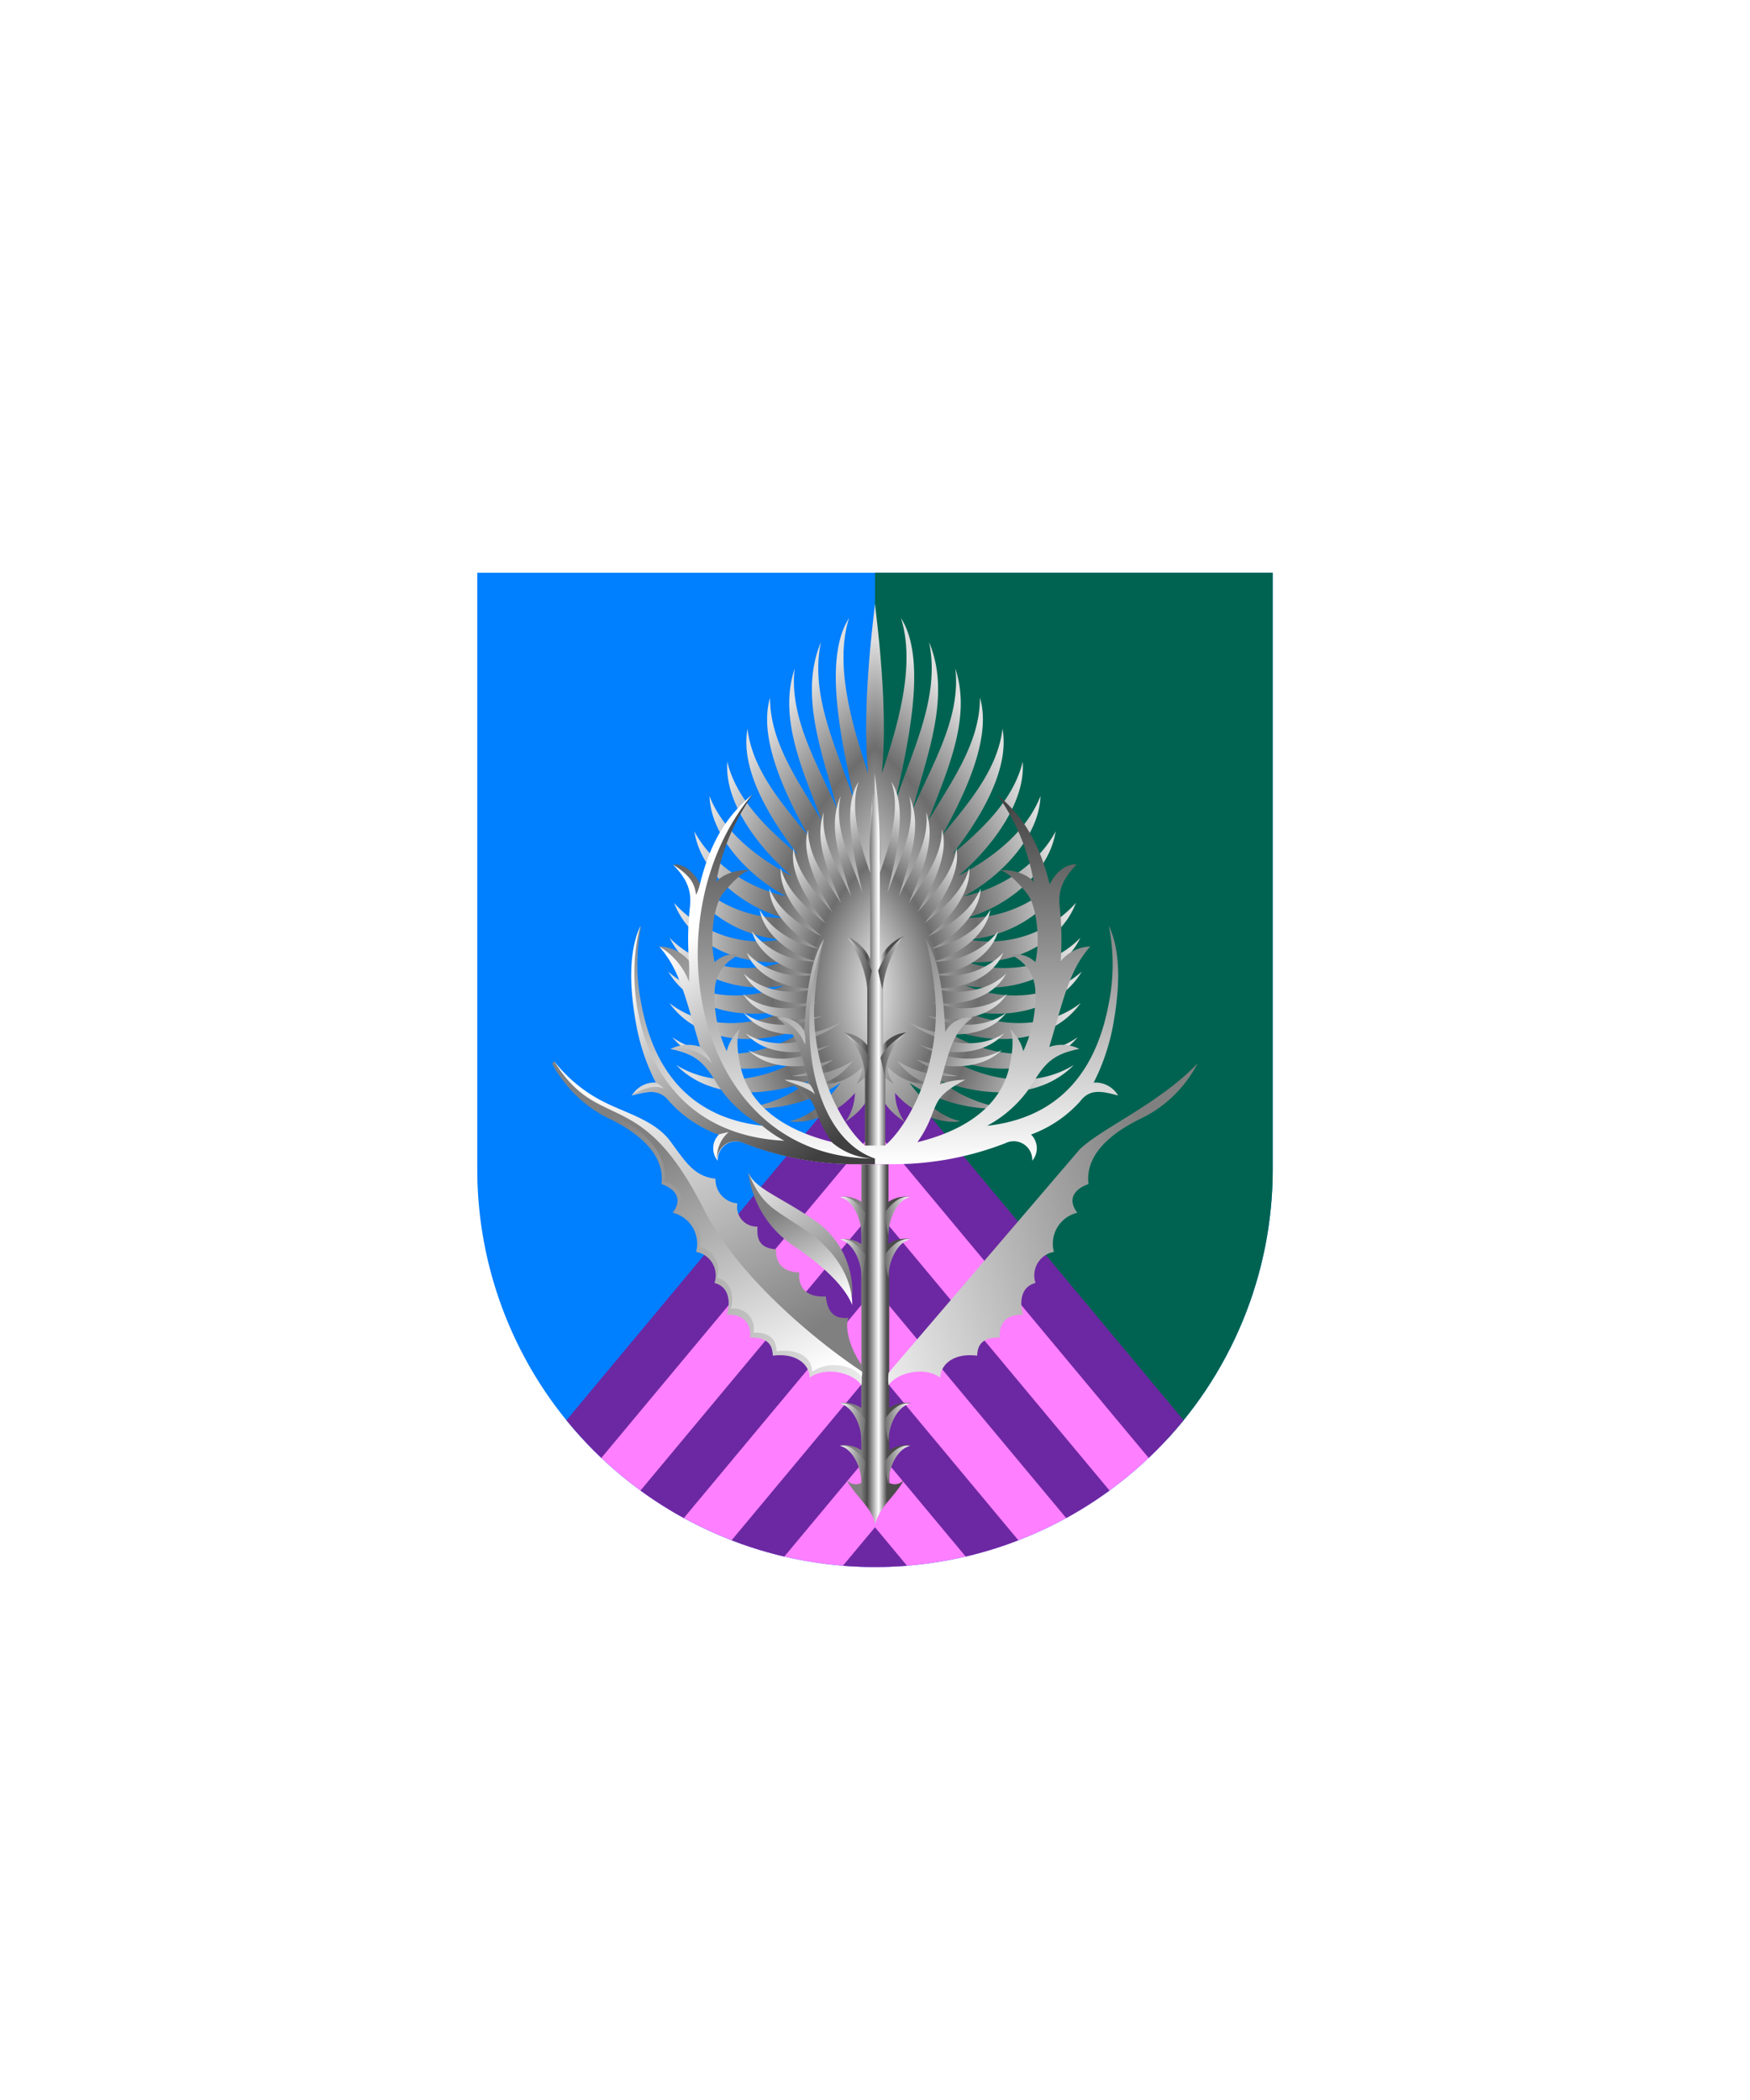 <svg xmlns="http://www.w3.org/2000/svg" xmlns:xlink="http://www.w3.org/1999/xlink" viewBox="0 0 220 264"><defs><clipPath id="fi296-a"><path d="M60,72v75a50,50,0,0,0,100,0V72Z" fill="none"/></clipPath></defs><path d="M60,72v75a50,50,0,0,0,100,0V72Z" fill="#007fff"/><g clip-path="url(#fi296-a)"><path d="M110,136.53l51.72,63.59L160,72H110Z" fill="#006351"/><path d="M110,136.53,56.16,202.25l105.56-2.13Z" fill="#fe7fff"/><path d="M110,192l7.49,9h-15Zm-22.44,6.93L94.17,201,110,182l15.83,19,6.61-2.06L110,172Zm-11.45-6.26,5.44,3.47L110,162l28.45,34.14,5.44-3.47L110,152ZM110,132,66.79,183.85l4.4,4.72L110,142l38.81,46.57,4.4-4.72Z" fill="#6c28a2"/></g><defs><linearGradient gradientUnits="userSpaceOnUse" id="h91-a" x1="4.78" x2="49.49" y1="50.4" y2="62.55"><stop offset="0" stop-color="gray"/><stop offset="1" stop-color="#fff"/></linearGradient><linearGradient gradientTransform="matrix(-1, 0, 0, 1, 16424.29, 0)" gradientUnits="userSpaceOnUse" id="h91-b" x1="16399.01" x2="16399.01" y2="46.44"><stop offset="0" stop-color="#404040"/><stop offset="1" stop-color="#fff"/></linearGradient><linearGradient gradientTransform="translate(1.12 -1.11) rotate(0.01)" id="h91-c" x1="35.79" x2="22.79" xlink:href="#h91-a" y1="62.33" y2="45.98"/><linearGradient gradientTransform="translate(1.12 -1.11) rotate(0.01)" id="h91-d" x1="28.31" x2="34.09" xlink:href="#h91-a" y1="53" y2="65.23"/><linearGradient id="h91-e" x1="14.89" x2="29.63" xlink:href="#h91-a" y1="43.47" y2="74.6"/><linearGradient id="h91-f" x1="30.2" x2="8.87" xlink:href="#h91-a" y1="68.79" y2="33.13"/><linearGradient id="h91-g" x1="16388.89" x2="16407.4" xlink:href="#h91-b" y1="43.76" y2="18.04"/><linearGradient gradientTransform="matrix(1, 0, 0, -1, 0, 16470.66)" gradientUnits="userSpaceOnUse" id="h91-h" x1="40.12" x2="36.15" y1="16418.44" y2="16418.44"><stop offset="0" stop-color="#4b4b4b"/><stop offset="1" stop-color="#fff"/></linearGradient><radialGradient cx="48.88" cy="45.94" gradientUnits="userSpaceOnUse" id="h91-i" r="70.72"><stop offset="0.3" stop-color="#f0f0f0"/><stop offset="0.51" stop-color="#6d6d6d"/><stop offset="0.67" stop-color="#dfdfdf"/></radialGradient><filter id="h91-j" name="shadow"><feDropShadow dx="0" dy="2" stdDeviation="0"/></filter><linearGradient gradientUnits="userSpaceOnUse" id="h91-k" x1="108.23" x2="111.5" y1="145.35" y2="145.35"><stop offset="0" stop-color="gray"/><stop offset="0.24" stop-color="#4b4b4b"/><stop offset="0.68" stop-color="#fff"/><stop offset="1" stop-color="#4b4b4b"/></linearGradient><symbol id="h91-m" viewBox="0 0 26.34 65.15"><path d="M26,0c-1.13,9.22-1.38,16.08-.87,21.33-2-6-4.28-13.63-2.4-19.52-3.55,5.47-.52,17.23.77,23.35C21.4,18.6,17.72,11.74,19.2,4.82c-2.85,6.71.32,14.38,2.05,21.05-2.41-5.59-6.08-11.48-5.36-17.71-2.12,6.34,1.19,13.16,3.4,19.12-2.82-4.77-6.53-9.79-6.49-15.47C11.23,17,14.94,24.4,17.58,29.16c-3.26-4-7-8.24-7.62-13.43C9,21,13,27.32,16.26,31.49c-3.75-3.13-7.69-6.83-8.84-11.63-.39,5.28,4.13,11,8.07,14.35C11.21,32,6.9,28.64,5.18,24.17c.18,5.19,5.07,10.19,9.64,12.62-4.67-1-9.34-4-11.54-8.17.81,5.22,6.06,9.46,11.21,10.88A15.68,15.68,0,0,1,1.75,33.14c1.38,5.14,7,8.66,12.43,9.08A14.51,14.51,0,0,1,.73,37.61C2.66,42.78,9,45.6,14.59,45,9.71,46.69,3.78,45.74.17,42c2.42,5,8.92,7.06,14.42,6C9.8,50,3.93,49.75,0,46.26c3,5.07,10,6.28,15.65,4.54C10.79,53.27,4.58,53.66.14,50.21c4.23,5.85,13.18,5.47,19.09,2C14.12,56.33,6.32,58.47.5,54.5c4.1,4.82,11.07,4.76,16.77,2.37C12.33,59.86,6.18,61.16,1,58c4.17,4.26,10.92,4.1,16.76,2a17.46,17.46,0,0,1-8.12,3.45,19.5,19.5,0,0,0,12-3.19c-3.2,4.4-6.37,4.79-6.37,4.79,1.56.36,5.44-.33,8.2-3.54a6.6,6.6,0,0,1-1.2,3.63C25.49,63,26,60.81,26,56.72L26.34,25S26,15.21,26,0Z" fill="url(#h91-i)"/></symbol><symbol id="h91-l" viewBox="0 0 26.34 65.15"><use height="65.15" width="26.34" xlink:href="#h91-m"/><use height="65.15" transform="translate(9.39 21.3) scale(0.64 0.6)" width="26.34" xlink:href="#h91-m"/></symbol><symbol id="h91-r" viewBox="0 0 40.57 86.66"><path d="M14.85,44.6l24,28.05a6.09,6.09,0,0,1,0,1.61c-.69-1.32-4.15-2.61-6.5-1,0-1.49-1.53-3.15-4.63-2.75-.06-.92-.24-2.34-2.87-2.28.18-1.15-.36-3-2.94-2.86.34-.8.71-3.43-1.53-4a3,3,0,0,0-2.31-3.91,4,4,0,0,0-2.95-4.92c1-1.28.94-2.75-1.4-3.61C14,46.7,13,43.64,7.4,40.83A15.73,15.73,0,0,1,0,33.75C4.71,38.76,12.24,42,14.85,44.6Z" fill="url(#h91-a)"/><path d="M13.07,36.18a26.44,26.44,0,0,1-2.37-6.86c-1.29-6.71-.63-10.57.47-12.87a24.85,24.85,0,0,0,0,9.77c2.08,11.26,8.91,14.68,15.3,15.39a15.38,15.38,0,0,1-5.82-5.48c-1.47-2.38-2.48-3.53-5.77-4.19a4.85,4.85,0,0,1,3.77-.24c-1.76-5.86-2.48-9.63-5.15-12.63a5,5,0,0,1,3.72,1.86,38.48,38.48,0,0,1,.09-6.53c.24-2,0-3.48-2.09-5.63,1-.15,2.43.62,3.38,2.48C19.93,5.87,22.08,2.58,25.18,0A26.69,26.69,0,0,0,20.6,11c.46-.76,2.28-1.66,4.28-1.52-.85.09-2.34,1.53-3.48,3s-1.65,5.68-1,8.55a3.7,3.7,0,0,1,3.17-.94,5.12,5.12,0,0,0-3.17,4.81,16.18,16.18,0,0,0,1.52,7.33,5.61,5.61,0,0,1,1.77-2.87c-.53.6-.59,2.41,0,4.93,1.35,5.76,7,8.27,11.54,9.38a14.7,14.7,0,0,1-1.87-3.57c-.7-1.76-.94-2.58-4.16-4.28a8.93,8.93,0,0,1,3.22.59C31.2,32.2,30.85,29.85,28.27,28a3.44,3.44,0,0,1,3.46,1.82c.23-6,1.17-9.79,2.46-11.73a41.88,41.88,0,0,0-1.29,9c0,8,3.52,14.48,6.39,17h1.28v2.34H38.86a38.86,38.86,0,0,1-14.68-2.63A2.34,2.34,0,0,0,20.79,46a2.43,2.43,0,0,1,.15-3.29,15.51,15.51,0,0,1-6.15-4.15C13.61,37,12.26,37.18,10,37.8A3.3,3.3,0,0,1,13.07,36.18Z" fill="url(#h91-b)"/><path d="M32.94,53.48a10.83,10.83,0,0,1,4.75,9.57c-.53-1.37-2.12-3.89-7.38-7.45-3.12-2.09-5.44-6.38-5.66-8.08C25.48,49.51,28.7,50.56,32.94,53.48Z" fill="url(#h91-c)"/><path d="M24.64,47.52a13,13,0,0,0,5.66,9.16c5.27,3.56,6.85,6.08,7.39,7.45.06-2.52-1.38-6.3-5.62-9.23S26.47,51.88,24.64,47.52Z" fill="url(#h91-d)"/><path d="M38.92,72.5c-5.18-4.51-15-12.19-19.3-20.85C12.35,37.07,6.32,42.33.24,33.51L0,33.75s1.32,3.75,7.4,6.46c5.73,2.55,7,6.13,6.7,8.36,2.35.86,2.46,2.55,1.49,3.82,2.69.76,3.38,2.77,2.92,4.43a3,3,0,0,1,2.18,3.89c2.23.58,2.06,3.1,1.72,3.9a2.52,2.52,0,0,1,2.87,3c2.63-.06,2.85,1.43,2.91,2.34,3.09-.4,4.47,1.09,4.47,2.58,2.35-1.6,5.53-.63,6.2.69A1.42,1.42,0,0,0,38.92,72.5Z" fill="url(#h91-e)"/><path d="M19.05,52.12C23.41,60.75,33.47,68.9,38.92,72.5c0-.42-.06-.85-.06-.85-1.35-1.89-2.19-4.63-1.62-5.9-2.52.29-2.75-1.83-2.86-2.69-2.87.17-3.5-1.6-3.33-3-2.46-.11-3-1.6-2.92-2.92-2.35-.17-2.4-1.6-2.35-2.86a2.47,2.47,0,0,1-2.52-2.92,3,3,0,0,1-2.75-3.1c-2.69-.29-3.77-2.12-5.67-4.7s-5.49-3.53-8.11-4.83A18.48,18.48,0,0,1,.24,33.51C5.91,42.69,11.05,36.27,19.05,52.12Z" fill="url(#h91-f)"/><path d="M14,36.9a4.77,4.77,0,0,0-1-.73,26,26,0,0,1-2.38-6.86c-1.29-6.7-.62-10.57.47-12.87-2.41,8.1,0,26.15,18.08,27.05a16.53,16.53,0,0,1-2.78-1.88,15.43,15.43,0,0,1-5.81-5.48c-1.49-2.38-2.48-3.53-5.77-4.19a5.47,5.47,0,0,1,5.25,1.83,5.5,5.5,0,0,0-1.49-2.07c-1.76-5.86-2.47-9.63-5.14-12.63a8.65,8.65,0,0,1,3.74,4.42,24.07,24.07,0,0,0,0-2.56,37.47,37.47,0,0,1,.09-6.53c.24-2,0-3.48-2.1-5.63,2.71,1.68,2.72,2.88,2.92,3.81a7.45,7.45,0,0,0,.47-1.33C19.86,5.87,22,2.58,25.11,0,12.34,15.19,17.52,45.52,40.27,45.73a8.56,8.56,0,0,1-5.08-2,14.29,14.29,0,0,1-1.88-3.57c-.7-1.76-.94-2.58-4.16-4.28C32.64,37,33,37.66,33,37.66a3.81,3.81,0,0,0-.62-1.24c-1.23-4.22-1.58-6.57-4.16-8.39a5.48,5.48,0,0,1,3.54,3.4,3.93,3.93,0,0,0-.08-1.58c.23-6,1.17-9.79,2.46-11.73C30.26,29.26,32.64,43,40.56,45.73v.71H38.79A39,39,0,0,1,24.1,43.8,2.33,2.33,0,0,0,20.72,46a4.17,4.17,0,0,1,1.45-3.6c-.82.16-1.31.31-1.31.31a15.46,15.46,0,0,1-6.14-4.14c-1.18-1.53-2.53-1.39-4.8-.77C11.63,36.72,12.92,36.53,14,36.9Z" fill="url(#h91-g)"/><path d="M39.34,52.57s-1.48-2.36-3.19-2c1.48.33,2.72,2.51,2.72,4.84A20.34,20.34,0,0,0,39.34,52.57Zm0,5.32s-1.48-2.37-3.19-2c1.48.33,2.72,2.51,2.72,4.84A20.34,20.34,0,0,0,39.34,57.89Zm0,20.64s-1.48-2.37-3.19-2c1.48.33,2.72,2.51,2.72,4.84A22,22,0,0,0,39.34,78.53Zm0,5.32s-1.48-2.37-3.19-2c1.48.32,2.72,2.51,2.72,4.84A22,22,0,0,0,39.34,83.85ZM36.66,29.91c2.91,1.86,3.2,3.17,3.2,3.17l-.57,2.52A7.32,7.32,0,0,0,36.66,29.91ZM37,17.77a10.76,10.76,0,0,1,3.16,4.35c-.22,1.11-.53,2.34-.53,2.34A14.33,14.33,0,0,0,37,17.77Z" fill="url(#h91-h)"/></symbol></defs><g filter="url(#h91-j)"><use height="65.15" transform="translate(84.01 75.89)" width="26.34" xlink:href="#h91-l"/><use height="65.15" transform="matrix(-1, 0, 0, 1, 135.99, 75.89)" width="26.34" xlink:href="#h91-l"/><path d="M110,145a6.46,6.46,0,0,1-1.27-1v-8.49a6.29,6.29,0,0,0-2.63-5.69,4.23,4.23,0,0,1,2.93,1.58v-7a10.71,10.71,0,0,0-2.63-6.69,5.54,5.54,0,0,1,3,2.88V107.78a50.52,50.52,0,0,1,.61-8.66,50.52,50.52,0,0,1,.61,8.66v12.79a5.54,5.54,0,0,1,3-2.88,10.71,10.71,0,0,0-2.63,6.69v7a4.23,4.23,0,0,1,2.93-1.58,6.29,6.29,0,0,0-2.63,5.69V144A3.11,3.11,0,0,1,110,145Zm4.4,10.76a3.91,3.91,0,0,0-2.7.61V154a3.39,3.39,0,0,1,2.7-3.52,3.86,3.86,0,0,0-2.7.6v-4.7h-3.42v4.7a3.84,3.84,0,0,0-2.69-.6,3.36,3.36,0,0,1,2.69,3.47v2.45a3.84,3.84,0,0,0-2.69-.61,3.38,3.38,0,0,1,2.69,3.48V177a3.84,3.84,0,0,0-2.69-.61,3.38,3.38,0,0,1,2.69,3.48v2.45a3.84,3.84,0,0,0-2.69-.61,3.38,3.38,0,0,1,2.69,3.48v1.23a1.48,1.48,0,0,1-2-.61c1.4,2.52,3.16,3.48,3.76,5.76.6-2.28,2.36-3.24,3.75-5.76a1.49,1.49,0,0,1-2,.61v-1.18a3.41,3.41,0,0,1,2.7-3.53,3.85,3.85,0,0,0-2.7.61v-2.4a3.41,3.41,0,0,1,2.7-3.53,3.91,3.91,0,0,0-2.7.61V159.3A3.41,3.41,0,0,1,114.4,155.77Z" fill="url(#h91-k)"/><use height="86.66" transform="translate(69.44 99.92)" width="40.57" xlink:href="#h91-r"/><use height="86.66" transform="matrix(-1, 0, 0, 1, 150.56, 99.92)" width="40.57" xlink:href="#h91-r"/></g></svg>